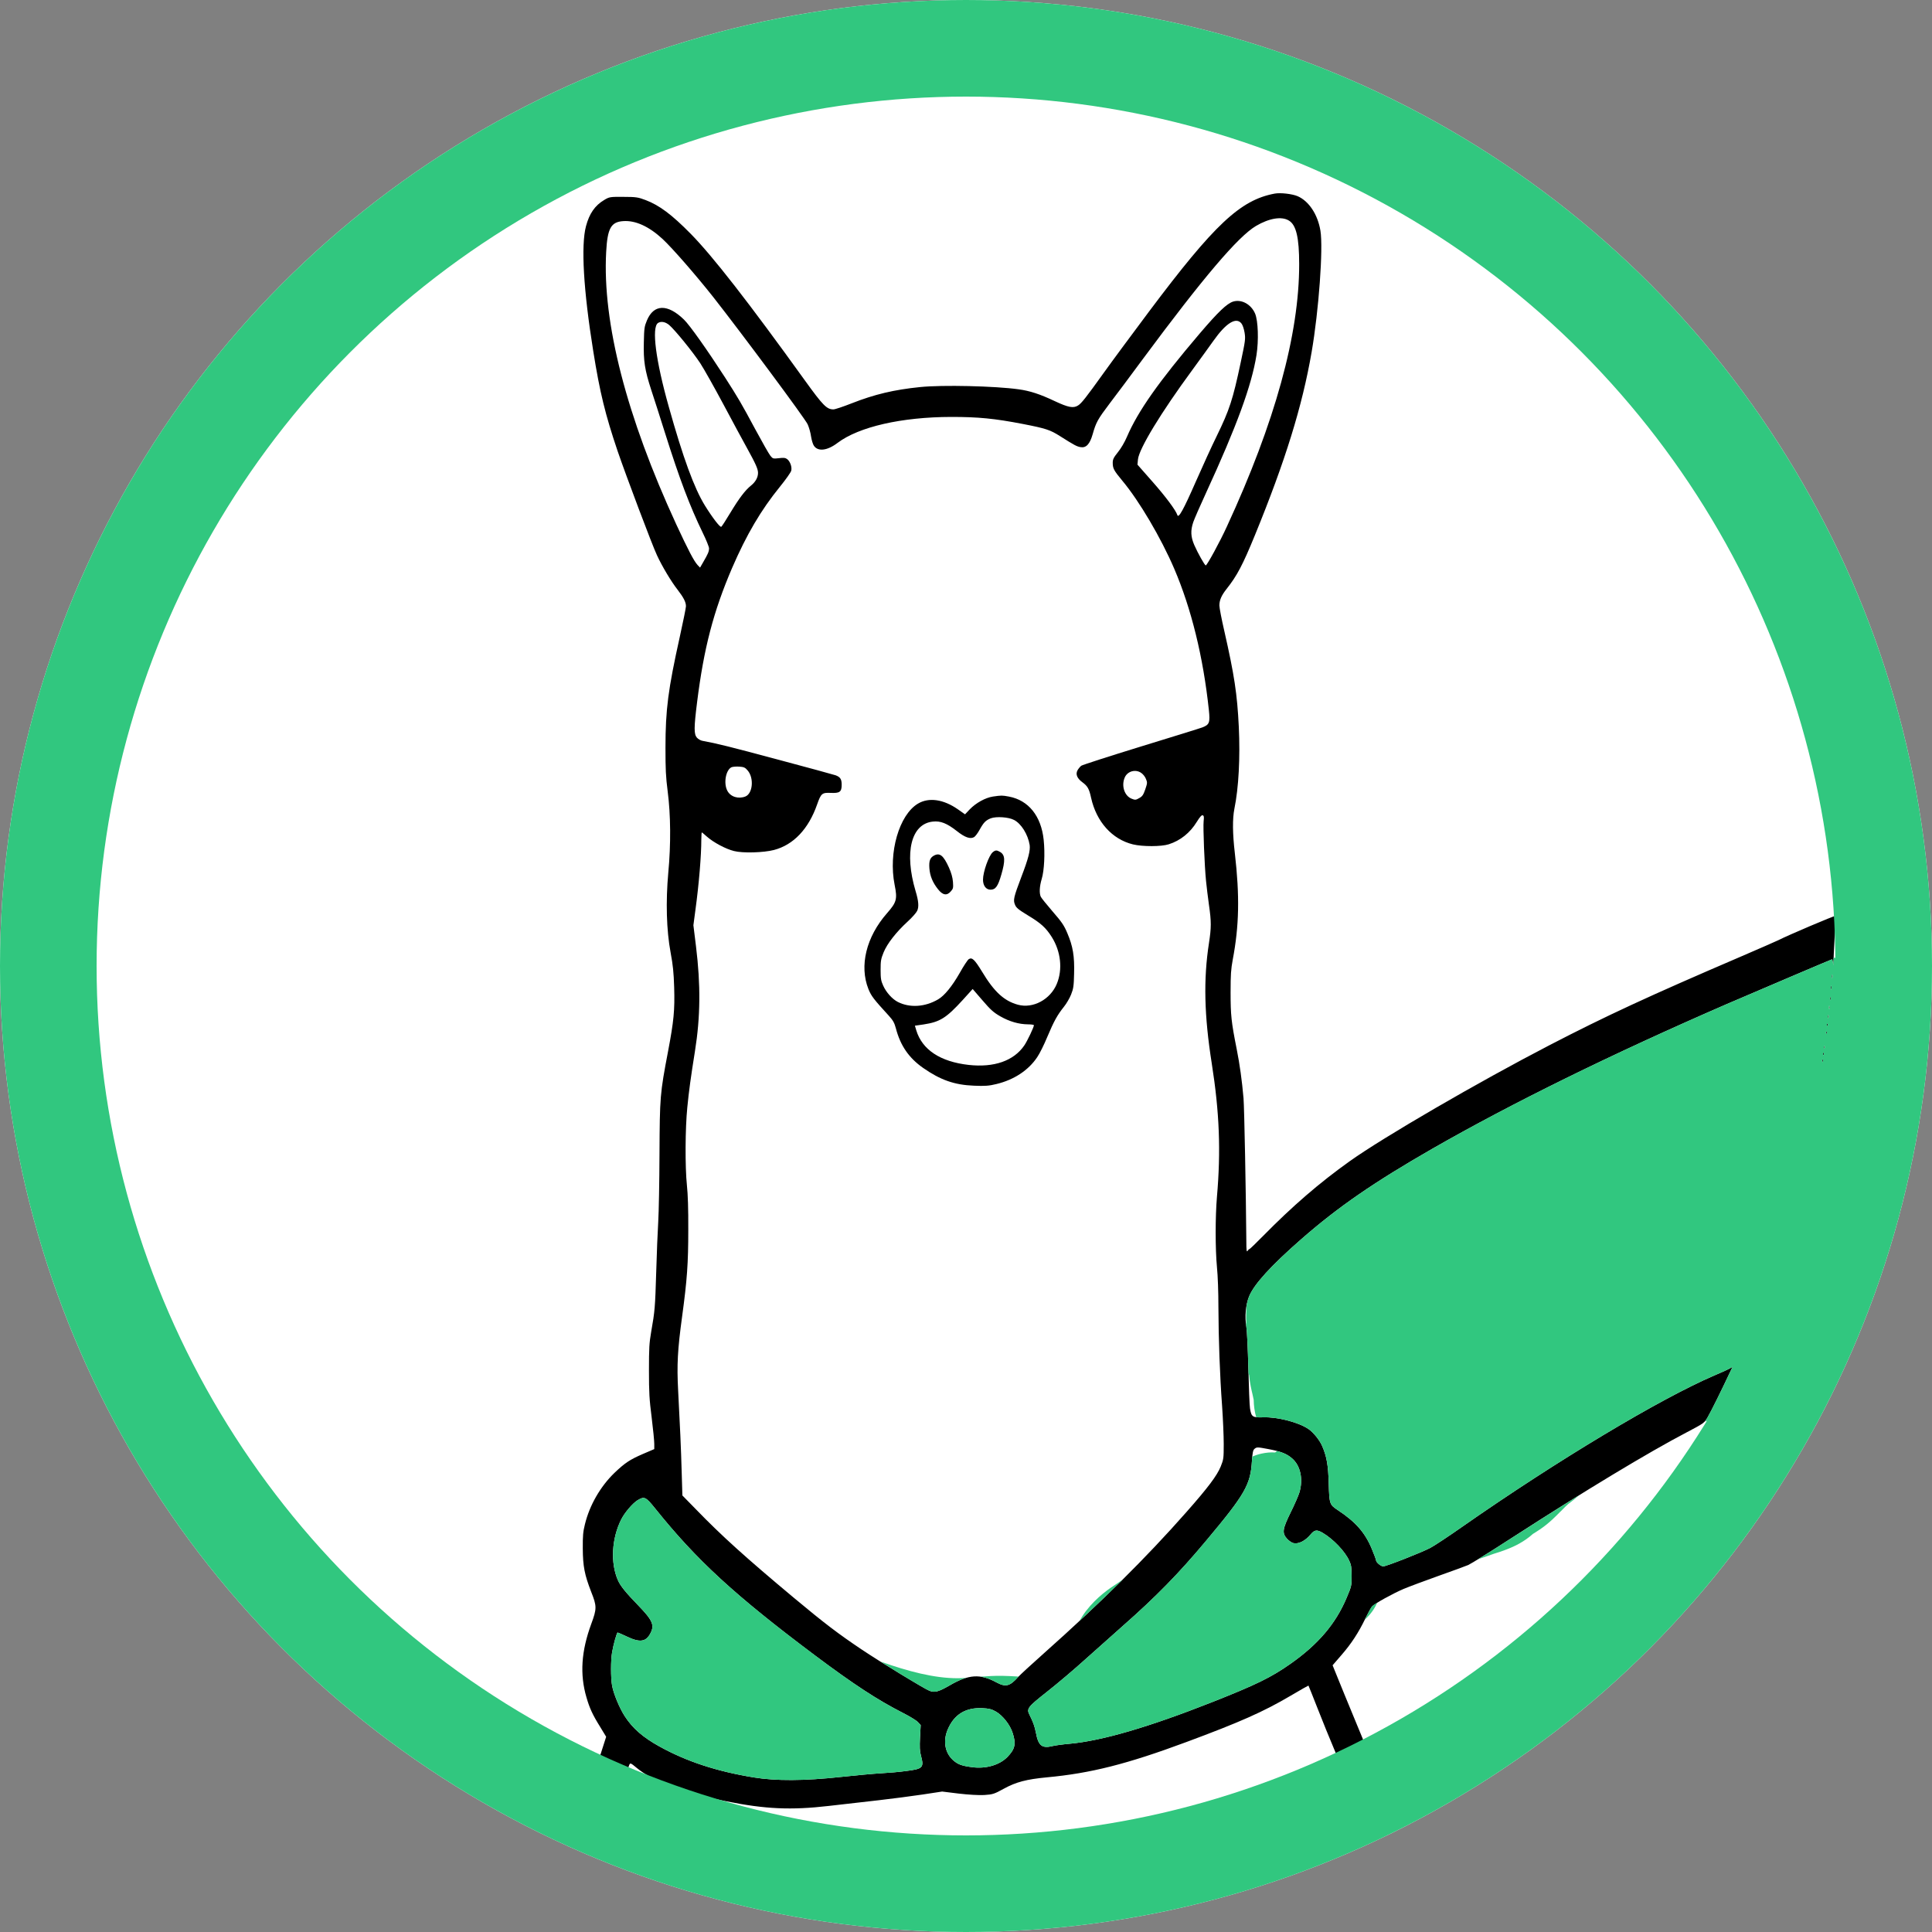 <svg width="20" height="20" viewBox="0 0 20 20" fill="none" xmlns="http://www.w3.org/2000/svg">
<rect x="0" y="0" width="20" height="20" fill="#808080" stroke="none"/>
<circle cx="10" cy="10" r="10" fill="white"/>
<path fill-rule="evenodd" clip-rule="evenodd" d="M13.196 2.004C12.84 2.07 12.571 2.323 11.897 3.222C11.725 3.452 11.512 3.739 11.425 3.861C11.239 4.12 11.195 4.176 11.159 4.198C11.111 4.228 11.059 4.218 10.92 4.153C10.766 4.08 10.662 4.046 10.544 4.03C10.301 3.996 9.755 3.983 9.524 4.007C9.257 4.034 9.053 4.082 8.817 4.175C8.728 4.21 8.644 4.238 8.628 4.238C8.559 4.238 8.52 4.199 8.332 3.938C7.748 3.127 7.378 2.652 7.151 2.421C6.955 2.222 6.826 2.125 6.683 2.071C6.607 2.042 6.584 2.038 6.454 2.038C6.315 2.037 6.308 2.038 6.255 2.07C6.159 2.127 6.101 2.21 6.066 2.342C6.013 2.541 6.04 3.004 6.141 3.633C6.21 4.066 6.266 4.292 6.394 4.671C6.478 4.917 6.752 5.645 6.801 5.748C6.854 5.863 6.948 6.02 7.013 6.103C7.077 6.186 7.101 6.233 7.101 6.276C7.101 6.292 7.072 6.434 7.037 6.593C6.916 7.138 6.889 7.346 6.889 7.74C6.889 7.964 6.892 8.038 6.912 8.194C6.943 8.433 6.946 8.74 6.918 9.035C6.891 9.334 6.899 9.63 6.942 9.86C6.967 9.995 6.974 10.067 6.979 10.221C6.986 10.459 6.975 10.57 6.916 10.882C6.832 11.322 6.83 11.354 6.827 11.945C6.826 12.233 6.82 12.549 6.814 12.648C6.808 12.747 6.798 12.983 6.793 13.171C6.782 13.532 6.779 13.572 6.741 13.787C6.721 13.904 6.718 13.953 6.718 14.188C6.718 14.417 6.722 14.486 6.746 14.674C6.761 14.794 6.773 14.917 6.773 14.947V15.001L6.654 15.052C6.52 15.11 6.469 15.144 6.361 15.247C6.215 15.388 6.103 15.582 6.055 15.78C6.036 15.856 6.032 15.898 6.033 16.029C6.034 16.214 6.051 16.301 6.12 16.479C6.179 16.627 6.179 16.653 6.121 16.81C6.017 17.092 6.001 17.333 6.071 17.571C6.103 17.682 6.134 17.75 6.21 17.872L6.275 17.979L6.235 18.104C6.083 18.575 5.997 18.857 6 18.868C6.004 18.881 6.245 19.007 6.251 19C6.253 18.997 6.311 18.837 6.38 18.643C6.449 18.448 6.51 18.28 6.515 18.268C6.524 18.248 6.53 18.25 6.591 18.301C6.756 18.439 7.077 18.558 7.519 18.647C7.921 18.728 8.19 18.74 8.579 18.695C8.726 18.678 8.959 18.652 9.096 18.636C9.233 18.62 9.437 18.594 9.549 18.577L9.753 18.546L9.924 18.567C10.026 18.579 10.133 18.585 10.189 18.582C10.277 18.576 10.291 18.572 10.391 18.517C10.518 18.447 10.627 18.419 10.837 18.399C11.29 18.357 11.666 18.262 12.28 18.034C12.835 17.828 13.079 17.72 13.359 17.555C13.46 17.495 13.544 17.448 13.545 17.449C13.547 17.451 13.589 17.557 13.639 17.684C13.743 17.951 13.922 18.377 13.997 18.535L14.048 18.643L14.134 18.589C14.181 18.559 14.239 18.522 14.262 18.506L14.303 18.479L14.256 18.36C14.229 18.295 14.134 18.064 14.044 17.847C13.954 17.629 13.861 17.404 13.838 17.345L13.795 17.239L13.884 17.136C13.988 17.017 14.063 16.902 14.135 16.753C14.164 16.695 14.194 16.639 14.204 16.629C14.233 16.599 14.415 16.498 14.529 16.449C14.589 16.424 14.752 16.363 14.89 16.314C15.029 16.265 15.167 16.214 15.199 16.201C15.23 16.187 15.439 16.057 15.663 15.912C16.409 15.43 17.066 15.034 17.454 14.831C17.642 14.732 17.643 14.731 17.679 14.669C17.715 14.607 17.826 14.382 17.899 14.226L17.936 14.149L17.909 14.165C17.894 14.174 17.821 14.208 17.746 14.239C17.185 14.48 16.119 15.119 15.137 15.805C14.996 15.904 14.846 16.003 14.806 16.024C14.719 16.07 14.35 16.215 14.319 16.215C14.295 16.215 14.245 16.173 14.245 16.153C14.245 16.146 14.225 16.091 14.2 16.032C14.13 15.864 14.032 15.753 13.845 15.63C13.764 15.576 13.761 15.567 13.755 15.358C13.75 15.168 13.734 15.076 13.686 14.967C13.66 14.907 13.596 14.828 13.545 14.793C13.444 14.724 13.225 14.667 13.078 14.672C12.966 14.676 12.954 14.668 12.94 14.58C12.935 14.55 12.928 14.362 12.923 14.164C12.918 13.966 12.909 13.773 12.902 13.734C12.884 13.63 12.895 13.51 12.93 13.422C12.981 13.295 13.159 13.1 13.474 12.825C13.854 12.493 14.223 12.239 14.827 11.892C15.659 11.416 16.68 10.914 17.867 10.398C18.136 10.282 18.962 9.93 18.967 9.93C18.967 9.93 18.972 9.947 18.975 9.968C18.979 10.002 18.979 10.001 18.98 9.959C18.98 9.934 18.986 9.817 18.992 9.701C18.999 9.584 19.002 9.485 18.999 9.482C18.993 9.476 18.506 9.683 18.409 9.733C18.387 9.744 18.208 9.822 18.011 9.907C17.072 10.31 16.622 10.518 16.036 10.822C15.303 11.202 14.321 11.772 13.972 12.021C13.659 12.244 13.38 12.485 13.074 12.796C13.002 12.869 12.94 12.929 12.935 12.93C12.931 12.93 12.921 12.939 12.915 12.949C12.905 12.964 12.902 12.945 12.902 12.852C12.898 12.341 12.881 11.47 12.873 11.37C12.857 11.186 12.834 11.02 12.802 10.859C12.746 10.578 12.739 10.508 12.739 10.273C12.739 10.088 12.743 10.033 12.761 9.936C12.828 9.583 12.834 9.275 12.783 8.832C12.759 8.628 12.758 8.476 12.778 8.374C12.823 8.154 12.839 7.842 12.824 7.523C12.807 7.181 12.778 6.99 12.674 6.532C12.646 6.411 12.623 6.292 12.623 6.268C12.623 6.212 12.645 6.163 12.698 6.096C12.805 5.961 12.864 5.85 12.991 5.54C13.305 4.772 13.481 4.206 13.578 3.644C13.652 3.215 13.699 2.57 13.669 2.388C13.641 2.22 13.55 2.082 13.433 2.031C13.377 2.007 13.255 1.993 13.196 2.004ZM13.342 2.283C13.418 2.328 13.449 2.459 13.449 2.734C13.45 3.46 13.199 4.372 12.7 5.452C12.63 5.606 12.495 5.853 12.482 5.853C12.471 5.853 12.4 5.726 12.364 5.644C12.326 5.558 12.323 5.491 12.353 5.404C12.364 5.372 12.423 5.236 12.485 5.102C12.802 4.413 12.957 3.99 13.007 3.676C13.031 3.524 13.024 3.322 12.993 3.247C12.952 3.15 12.852 3.095 12.765 3.122C12.7 3.143 12.61 3.229 12.419 3.453C11.995 3.951 11.78 4.256 11.666 4.522C11.643 4.576 11.604 4.643 11.572 4.682C11.528 4.737 11.519 4.755 11.519 4.79C11.519 4.849 11.53 4.87 11.618 4.976C11.793 5.185 12.018 5.567 12.155 5.886C12.333 6.301 12.456 6.803 12.514 7.349C12.528 7.48 12.52 7.502 12.447 7.53C12.421 7.54 12.133 7.629 11.807 7.729C11.482 7.829 11.206 7.918 11.193 7.927C11.181 7.937 11.164 7.957 11.155 7.973C11.132 8.014 11.149 8.057 11.205 8.098C11.259 8.138 11.275 8.166 11.295 8.259C11.35 8.507 11.512 8.688 11.728 8.741C11.827 8.765 12.022 8.765 12.099 8.74C12.219 8.702 12.32 8.621 12.389 8.508C12.422 8.455 12.44 8.435 12.451 8.44C12.463 8.445 12.465 8.458 12.46 8.5C12.453 8.562 12.469 8.966 12.485 9.121C12.491 9.18 12.504 9.29 12.515 9.367C12.54 9.54 12.54 9.601 12.515 9.764C12.457 10.138 12.466 10.515 12.544 11.008C12.624 11.517 12.639 11.913 12.598 12.387C12.58 12.596 12.58 12.927 12.598 13.119C12.607 13.206 12.613 13.38 12.613 13.531C12.614 13.858 12.628 14.244 12.651 14.553C12.66 14.684 12.668 14.862 12.668 14.948C12.668 15.099 12.666 15.108 12.637 15.181C12.598 15.276 12.507 15.398 12.279 15.656C11.864 16.127 11.394 16.592 10.803 17.118C10.679 17.228 10.561 17.337 10.539 17.361C10.453 17.457 10.41 17.467 10.315 17.416C10.148 17.325 10.028 17.332 9.831 17.447C9.714 17.514 9.676 17.524 9.622 17.503C9.57 17.483 9.124 17.212 8.922 17.077C8.679 16.914 8.535 16.805 8.214 16.537C7.722 16.126 7.469 15.898 7.203 15.623L7.064 15.481L7.057 15.246C7.05 14.995 7.039 14.752 7.02 14.393C7.006 14.13 7.014 13.974 7.061 13.63C7.113 13.248 7.125 13.078 7.125 12.73C7.126 12.514 7.121 12.365 7.111 12.271C7.091 12.079 7.093 11.681 7.115 11.463C7.132 11.291 7.15 11.158 7.194 10.883C7.251 10.527 7.254 10.196 7.205 9.797L7.178 9.578L7.199 9.42C7.236 9.148 7.26 8.855 7.26 8.691C7.26 8.65 7.263 8.617 7.265 8.617C7.268 8.617 7.291 8.637 7.317 8.66C7.386 8.721 7.513 8.789 7.599 8.81C7.689 8.833 7.904 8.827 8.012 8.799C8.214 8.746 8.37 8.582 8.459 8.327C8.499 8.213 8.51 8.204 8.6 8.208C8.693 8.212 8.713 8.198 8.713 8.123C8.713 8.067 8.699 8.044 8.651 8.026C8.633 8.02 8.366 7.946 8.056 7.864C7.565 7.732 7.416 7.695 7.272 7.669C7.253 7.666 7.228 7.651 7.214 7.636C7.183 7.599 7.183 7.534 7.216 7.271C7.286 6.71 7.385 6.331 7.578 5.881C7.728 5.534 7.878 5.279 8.075 5.037C8.135 4.963 8.188 4.888 8.191 4.872C8.2 4.833 8.179 4.776 8.149 4.753C8.131 4.739 8.112 4.737 8.064 4.743C8.004 4.75 8 4.749 7.975 4.718C7.96 4.7 7.89 4.576 7.817 4.441C7.675 4.176 7.64 4.117 7.506 3.908C7.321 3.622 7.141 3.367 7.08 3.308C6.911 3.144 6.768 3.147 6.697 3.317C6.671 3.379 6.668 3.397 6.665 3.543C6.66 3.738 6.675 3.832 6.742 4.038C6.769 4.119 6.832 4.316 6.882 4.475C7.037 4.966 7.14 5.237 7.275 5.516C7.311 5.589 7.34 5.662 7.34 5.676C7.34 5.709 7.329 5.734 7.282 5.815L7.247 5.876L7.222 5.85C7.184 5.809 7.124 5.694 7.001 5.429C6.486 4.313 6.235 3.34 6.275 2.609C6.288 2.363 6.325 2.297 6.452 2.289C6.579 2.28 6.718 2.344 6.859 2.474C6.96 2.568 7.205 2.849 7.385 3.077C7.675 3.446 8.338 4.338 8.361 4.393C8.375 4.424 8.391 4.48 8.396 4.518C8.402 4.556 8.415 4.6 8.426 4.615C8.468 4.677 8.565 4.665 8.67 4.585C8.891 4.418 9.333 4.317 9.847 4.316C10.128 4.316 10.294 4.332 10.589 4.389C10.826 4.435 10.871 4.45 10.972 4.514C11.122 4.609 11.148 4.623 11.188 4.629C11.244 4.638 11.282 4.597 11.311 4.496C11.346 4.372 11.363 4.341 11.487 4.177C11.551 4.093 11.707 3.885 11.832 3.715C12.456 2.873 12.817 2.448 13.002 2.339C13.138 2.259 13.267 2.237 13.342 2.283ZM12.851 3.348C12.864 3.364 12.877 3.403 12.884 3.444C12.894 3.509 12.892 3.525 12.844 3.751C12.762 4.138 12.728 4.242 12.594 4.517C12.548 4.61 12.451 4.822 12.378 4.988C12.253 5.273 12.2 5.37 12.188 5.332C12.173 5.284 12.067 5.141 11.93 4.986L11.775 4.81L11.78 4.756C11.791 4.646 12.016 4.274 12.345 3.827C12.43 3.711 12.527 3.576 12.562 3.527C12.692 3.343 12.796 3.279 12.851 3.348ZM6.928 3.365C6.988 3.417 7.169 3.639 7.249 3.76C7.288 3.82 7.397 4.014 7.491 4.19C7.585 4.367 7.695 4.57 7.735 4.642C7.824 4.803 7.847 4.856 7.847 4.895C7.847 4.942 7.821 4.989 7.775 5.026C7.714 5.075 7.653 5.155 7.56 5.309C7.515 5.384 7.473 5.449 7.467 5.453C7.455 5.463 7.377 5.362 7.297 5.233C7.186 5.053 7.071 4.739 6.923 4.21C6.788 3.732 6.744 3.39 6.811 3.344C6.842 3.323 6.888 3.331 6.928 3.365ZM7.739 7.975C7.807 8.053 7.793 8.213 7.717 8.245C7.643 8.274 7.562 8.249 7.529 8.185C7.489 8.108 7.513 7.973 7.571 7.943C7.584 7.937 7.62 7.934 7.651 7.936C7.7 7.939 7.714 7.945 7.739 7.975ZM11.815 8.002C11.833 8.014 11.855 8.042 11.863 8.064C11.878 8.1 11.878 8.106 11.856 8.171C11.836 8.228 11.826 8.244 11.793 8.262C11.758 8.282 11.751 8.283 11.714 8.268C11.639 8.238 11.606 8.132 11.644 8.047C11.673 7.982 11.757 7.96 11.815 8.002ZM10.278 8.246C10.2 8.258 10.103 8.312 10.039 8.378L9.99 8.43L9.916 8.378C9.767 8.274 9.615 8.252 9.503 8.319C9.308 8.435 9.195 8.826 9.261 9.159C9.291 9.308 9.282 9.34 9.182 9.454C8.967 9.699 8.894 9.998 8.99 10.239C9.02 10.312 9.042 10.341 9.203 10.517C9.245 10.563 9.259 10.589 9.274 10.645C9.321 10.825 9.409 10.952 9.556 11.055C9.735 11.18 9.88 11.231 10.081 11.239C10.195 11.244 10.238 11.241 10.315 11.222C10.497 11.178 10.646 11.08 10.737 10.944C10.762 10.908 10.809 10.813 10.842 10.733C10.911 10.569 10.946 10.507 11.013 10.423C11.039 10.391 11.073 10.333 11.088 10.295C11.112 10.234 11.116 10.209 11.119 10.079C11.124 9.898 11.107 9.796 11.049 9.66C11.015 9.579 10.991 9.544 10.897 9.436C10.836 9.365 10.78 9.296 10.774 9.283C10.757 9.245 10.761 9.175 10.784 9.098C10.81 9.012 10.819 8.833 10.804 8.693C10.778 8.447 10.647 8.284 10.444 8.246C10.373 8.233 10.367 8.233 10.278 8.246ZM10.497 8.488C10.572 8.526 10.641 8.638 10.659 8.747C10.667 8.804 10.646 8.887 10.573 9.078C10.493 9.289 10.487 9.317 10.507 9.365C10.519 9.397 10.544 9.417 10.641 9.476C10.776 9.557 10.827 9.604 10.888 9.7C10.982 9.85 11.002 10.035 10.94 10.185C10.873 10.347 10.694 10.443 10.538 10.401C10.395 10.362 10.292 10.268 10.167 10.06C10.09 9.934 10.063 9.907 10.029 9.929C10.018 9.935 9.975 10 9.935 10.072C9.856 10.21 9.777 10.307 9.712 10.345C9.576 10.425 9.418 10.435 9.294 10.372C9.236 10.342 9.174 10.273 9.143 10.204C9.12 10.153 9.116 10.131 9.116 10.04C9.116 9.947 9.119 9.928 9.147 9.859C9.184 9.768 9.278 9.648 9.396 9.54C9.442 9.498 9.486 9.448 9.495 9.428C9.514 9.387 9.509 9.326 9.478 9.224C9.359 8.824 9.432 8.528 9.657 8.505C9.736 8.496 9.803 8.523 9.904 8.602C9.989 8.67 10.046 8.689 10.085 8.665C10.097 8.657 10.122 8.624 10.14 8.591C10.183 8.513 10.204 8.492 10.257 8.471C10.313 8.45 10.441 8.458 10.497 8.488ZM10.277 8.822C10.237 8.855 10.176 9.025 10.176 9.106C10.176 9.168 10.207 9.21 10.254 9.21C10.306 9.21 10.331 9.175 10.366 9.053C10.408 8.908 10.405 8.851 10.354 8.82C10.318 8.799 10.305 8.799 10.277 8.822ZM9.672 8.855C9.628 8.877 9.615 8.911 9.621 8.989C9.627 9.068 9.655 9.136 9.71 9.205C9.759 9.268 9.803 9.275 9.844 9.226C9.868 9.199 9.869 9.19 9.865 9.129C9.861 9.082 9.848 9.036 9.823 8.98C9.767 8.857 9.73 8.826 9.672 8.855ZM18.963 10.11C18.964 10.129 18.966 10.136 18.968 10.124C18.971 10.113 18.971 10.098 18.968 10.09C18.965 10.082 18.963 10.091 18.963 10.11ZM18.954 10.226C18.954 10.245 18.956 10.252 18.959 10.241C18.961 10.229 18.961 10.214 18.958 10.206C18.956 10.198 18.953 10.207 18.954 10.226ZM10.355 10.521C10.449 10.575 10.547 10.603 10.641 10.604C10.675 10.604 10.703 10.608 10.703 10.613C10.703 10.633 10.634 10.778 10.603 10.823C10.494 10.982 10.29 11.053 10.028 11.024C9.734 10.991 9.546 10.867 9.485 10.665L9.471 10.618L9.561 10.605C9.731 10.579 9.795 10.539 9.966 10.352L10.069 10.238L10.17 10.355C10.253 10.452 10.285 10.481 10.355 10.521ZM18.943 10.337C18.943 10.353 18.945 10.359 18.948 10.351C18.951 10.343 18.951 10.33 18.948 10.322C18.945 10.314 18.943 10.321 18.943 10.337ZM18.933 10.43C18.933 10.446 18.936 10.452 18.938 10.444C18.941 10.436 18.941 10.423 18.938 10.415C18.936 10.407 18.933 10.414 18.933 10.43ZM18.923 10.523C18.923 10.539 18.926 10.545 18.928 10.537C18.931 10.529 18.931 10.516 18.928 10.508C18.926 10.5 18.923 10.507 18.923 10.523ZM18.913 10.611C18.913 10.624 18.916 10.627 18.919 10.618C18.922 10.609 18.921 10.599 18.918 10.595C18.915 10.591 18.912 10.598 18.913 10.611ZM18.903 10.692C18.903 10.706 18.905 10.708 18.909 10.699C18.912 10.691 18.911 10.681 18.908 10.677C18.905 10.673 18.902 10.68 18.903 10.692ZM18.883 10.843C18.883 10.857 18.886 10.859 18.889 10.85C18.892 10.842 18.891 10.832 18.888 10.828C18.885 10.824 18.882 10.831 18.883 10.843ZM18.873 10.913C18.873 10.926 18.876 10.929 18.879 10.92C18.882 10.911 18.881 10.901 18.878 10.897C18.875 10.894 18.872 10.9 18.873 10.913ZM18.863 10.982C18.863 10.996 18.866 10.999 18.869 10.989C18.872 10.981 18.871 10.971 18.868 10.967C18.865 10.963 18.863 10.97 18.863 10.982ZM13.131 15.001C13.258 15.025 13.318 15.048 13.374 15.096C13.462 15.17 13.493 15.312 13.451 15.451C13.441 15.484 13.4 15.577 13.361 15.656C13.275 15.831 13.27 15.87 13.324 15.93C13.343 15.95 13.372 15.97 13.388 15.974C13.442 15.987 13.513 15.951 13.568 15.884C13.608 15.836 13.632 15.833 13.691 15.867C13.803 15.933 13.924 16.06 13.968 16.158C13.988 16.2 13.991 16.226 13.992 16.313C13.992 16.416 13.991 16.42 13.94 16.541C13.827 16.809 13.647 17.021 13.36 17.223C13.158 17.365 13.004 17.44 12.549 17.62C11.887 17.881 11.409 18.02 11.076 18.051C11.005 18.057 10.925 18.068 10.897 18.075C10.786 18.102 10.749 18.072 10.724 17.938C10.711 17.871 10.694 17.824 10.658 17.753C10.625 17.688 10.636 17.673 10.839 17.513C10.942 17.432 11.123 17.279 11.24 17.173C11.358 17.067 11.531 16.913 11.625 16.83C11.968 16.528 12.202 16.289 12.484 15.952C12.89 15.467 12.945 15.371 12.96 15.124C12.966 15.037 12.971 15.012 12.986 14.999C13.01 14.979 13.015 14.979 13.131 15.001ZM6.78 15.613C7.212 16.152 7.604 16.512 8.434 17.135C8.839 17.438 9.086 17.599 9.345 17.731C9.416 17.767 9.487 17.81 9.502 17.827L9.531 17.858L9.524 17.986C9.519 18.086 9.521 18.127 9.533 18.172C9.567 18.298 9.555 18.311 9.384 18.333C9.313 18.343 9.195 18.353 9.121 18.357C9.047 18.361 8.859 18.378 8.703 18.395C8.326 18.436 8.031 18.437 7.804 18.4C7.419 18.337 7.11 18.236 6.826 18.079C6.656 17.985 6.549 17.892 6.468 17.767C6.413 17.682 6.351 17.534 6.336 17.448C6.322 17.37 6.322 17.187 6.336 17.107C6.35 17.023 6.385 16.9 6.394 16.9C6.398 16.9 6.441 16.919 6.49 16.942C6.624 17.006 6.687 16.997 6.733 16.908C6.778 16.823 6.755 16.772 6.606 16.618C6.476 16.484 6.422 16.417 6.396 16.357C6.318 16.179 6.332 15.926 6.43 15.731C6.465 15.66 6.548 15.563 6.599 15.531C6.67 15.488 6.684 15.494 6.78 15.613ZM10.309 17.718C10.38 17.758 10.457 17.856 10.483 17.94C10.52 18.053 10.508 18.106 10.429 18.188C10.346 18.273 10.202 18.314 10.057 18.293C9.953 18.279 9.914 18.264 9.866 18.221C9.781 18.145 9.76 18.02 9.812 17.901C9.878 17.747 9.997 17.675 10.168 17.683C10.237 17.686 10.266 17.693 10.309 17.718Z" fill="black"/>
<circle cx="10" cy="10" r="9.5" stroke="#31C77F"/>
<path fill-rule="evenodd" clip-rule="evenodd" d="M12.905 13.51C12.911 13.479 12.919 13.449 12.93 13.422C12.981 13.295 13.159 13.1 13.474 12.825C13.854 12.493 14.223 12.239 14.827 11.892C15.659 11.415 16.68 10.914 17.867 10.398C18.136 10.282 18.962 9.93 18.967 9.93C18.967 9.93 18.972 9.947 18.975 9.968C18.979 10.002 18.979 10.001 18.98 9.959C18.98 9.951 18.98 9.935 18.981 9.912C18.982 9.912 18.983 9.912 18.983 9.913C19.059 9.925 19.132 9.954 19.197 10.001C19.259 10.046 19.302 10.098 19.33 10.144C19.358 10.189 19.374 10.231 19.384 10.263C19.393 10.295 19.398 10.322 19.401 10.343C19.406 10.384 19.406 10.417 19.405 10.436C19.403 10.474 19.397 10.505 19.394 10.52C19.388 10.551 19.379 10.581 19.373 10.601C19.366 10.624 19.358 10.649 19.349 10.676C19.311 10.786 19.241 10.939 19.168 11.08C19.178 11.104 19.191 11.132 19.206 11.165L19.21 11.173C19.245 11.251 19.302 11.377 19.332 11.5C19.356 11.598 19.421 11.924 19.153 12.163C19.111 12.201 19.067 12.227 19.027 12.246C19.04 12.332 19.037 12.414 19.028 12.479L19.022 12.522L19.022 12.522C19.003 12.672 18.971 12.919 18.916 13.155C18.887 13.286 18.847 13.429 18.791 13.56C18.741 13.68 18.654 13.85 18.499 13.973C18.484 13.985 18.468 13.997 18.452 14.008C18.468 14.095 18.46 14.183 18.432 14.263C18.392 14.377 18.322 14.445 18.296 14.469C18.24 14.52 18.184 14.548 18.169 14.556L18.168 14.556C18.1 14.59 18.011 14.617 17.965 14.63C17.86 14.661 17.729 14.695 17.648 14.715C17.66 14.702 17.668 14.689 17.679 14.668C17.715 14.607 17.826 14.382 17.899 14.226L17.936 14.149L17.909 14.165C17.894 14.174 17.821 14.207 17.746 14.239C17.185 14.48 16.119 15.119 15.137 15.805C14.996 15.904 14.846 16.003 14.806 16.024C14.719 16.07 14.35 16.215 14.319 16.215C14.295 16.215 14.245 16.173 14.245 16.153C14.245 16.146 14.225 16.091 14.2 16.032C14.13 15.864 14.032 15.753 13.845 15.63C13.764 15.576 13.761 15.566 13.755 15.358C13.75 15.168 13.734 15.076 13.686 14.967C13.66 14.907 13.596 14.828 13.545 14.793C13.444 14.724 13.225 14.667 13.078 14.672C13.046 14.673 13.022 14.673 13.004 14.671C12.987 14.612 12.979 14.551 12.978 14.49C12.977 14.487 12.975 14.474 12.967 14.439L12.965 14.43C12.956 14.392 12.938 14.32 12.931 14.234L12.924 14.215C12.924 14.198 12.923 14.181 12.923 14.164C12.918 13.966 12.909 13.773 12.902 13.734C12.9 13.725 12.899 13.715 12.898 13.706C12.899 13.703 12.9 13.7 12.901 13.698L12.901 13.662L12.9 13.655L12.9 13.652C12.9 13.62 12.9 13.568 12.905 13.51ZM12.964 15.079C12.992 15.066 13.023 15.056 13.058 15.048C13.106 15.037 13.154 15.033 13.2 15.036C13.207 15.031 13.213 15.026 13.22 15.021C13.29 15.039 13.333 15.061 13.374 15.096C13.462 15.17 13.493 15.312 13.451 15.451C13.441 15.484 13.4 15.577 13.361 15.656C13.275 15.831 13.27 15.87 13.324 15.93C13.343 15.95 13.372 15.97 13.388 15.974C13.442 15.987 13.513 15.951 13.568 15.884C13.608 15.836 13.632 15.833 13.691 15.867C13.803 15.933 13.924 16.06 13.968 16.158C13.988 16.2 13.991 16.226 13.992 16.313C13.992 16.416 13.991 16.42 13.94 16.541C13.827 16.809 13.647 17.021 13.36 17.223C13.158 17.365 13.004 17.44 12.549 17.62C11.887 17.881 11.409 18.02 11.076 18.051C11.005 18.057 10.925 18.068 10.897 18.075C10.786 18.102 10.749 18.072 10.724 17.938C10.711 17.871 10.694 17.824 10.658 17.753C10.625 17.688 10.636 17.673 10.839 17.513C10.942 17.432 11.123 17.279 11.24 17.173C11.358 17.067 11.531 16.913 11.625 16.83C11.968 16.528 12.202 16.289 12.484 15.951C12.89 15.467 12.945 15.371 12.96 15.124C12.962 15.107 12.963 15.091 12.964 15.079ZM7.816 16.653C7.816 16.652 7.815 16.652 7.815 16.652L7.816 16.653ZM7.815 16.652C7.375 16.29 7.088 15.997 6.78 15.613C6.684 15.494 6.67 15.488 6.599 15.531C6.548 15.563 6.465 15.66 6.43 15.731C6.332 15.926 6.318 16.179 6.396 16.357C6.422 16.417 6.476 16.484 6.606 16.618C6.755 16.772 6.778 16.823 6.733 16.908C6.687 16.997 6.624 17.006 6.49 16.942C6.441 16.919 6.398 16.9 6.394 16.9C6.385 16.9 6.35 17.023 6.336 17.107C6.322 17.186 6.322 17.37 6.336 17.448C6.351 17.533 6.413 17.682 6.468 17.767C6.549 17.892 6.656 17.985 6.826 18.079C7.11 18.236 7.419 18.337 7.804 18.4C8.031 18.437 8.326 18.436 8.703 18.395C8.859 18.378 9.047 18.361 9.121 18.357C9.195 18.353 9.313 18.343 9.384 18.333C9.555 18.311 9.567 18.298 9.533 18.172C9.521 18.127 9.519 18.085 9.524 17.986L9.531 17.858L9.502 17.827C9.487 17.81 9.416 17.767 9.345 17.731C9.086 17.599 8.839 17.438 8.434 17.134C8.196 16.956 7.994 16.799 7.817 16.653M6.77 18.414C6.781 18.422 6.792 18.43 6.803 18.437C6.973 18.55 7.151 18.583 7.284 18.594C7.075 18.541 6.902 18.481 6.77 18.414ZM14.128 16.767C14.133 16.763 14.137 16.759 14.141 16.755L14.141 16.755C14.146 16.75 14.201 16.7 14.242 16.622L14.242 16.62C14.245 16.616 14.25 16.606 14.257 16.591C14.231 16.607 14.211 16.621 14.204 16.629C14.194 16.639 14.164 16.695 14.135 16.753C14.133 16.758 14.131 16.762 14.128 16.767ZM15.299 16.142C15.352 16.123 15.402 16.106 15.452 16.089L15.463 16.085C15.49 16.077 15.559 16.055 15.608 16.035C15.674 16.009 15.776 15.963 15.871 15.877L15.877 15.874L15.893 15.864C15.905 15.857 15.923 15.845 15.942 15.832C16.038 15.767 16.111 15.691 16.153 15.648L16.156 15.646C16.207 15.594 16.221 15.58 16.234 15.57C16.273 15.541 16.311 15.51 16.348 15.478C16.133 15.612 15.903 15.758 15.663 15.912C15.523 16.003 15.388 16.088 15.299 16.142ZM9.116 17.201C9.402 17.302 9.67 17.373 9.913 17.373C9.94 17.373 9.968 17.372 10 17.369C9.949 17.384 9.894 17.41 9.831 17.447C9.715 17.514 9.676 17.524 9.622 17.503C9.583 17.489 9.327 17.335 9.116 17.201ZM10.152 17.357C10.204 17.364 10.257 17.384 10.315 17.416C10.41 17.467 10.453 17.457 10.539 17.361C10.54 17.36 10.542 17.358 10.544 17.356C10.54 17.356 10.535 17.355 10.53 17.355L10.515 17.354L10.515 17.354C10.477 17.352 10.426 17.349 10.372 17.348C10.292 17.347 10.216 17.352 10.152 17.357ZM11.175 16.78C11.185 16.762 11.195 16.745 11.205 16.73C11.303 16.579 11.443 16.471 11.532 16.414C11.564 16.393 11.593 16.373 11.622 16.352C11.481 16.492 11.332 16.634 11.175 16.78ZM18.968 10.124C18.966 10.136 18.964 10.129 18.963 10.11C18.963 10.091 18.965 10.082 18.968 10.09C18.971 10.097 18.971 10.113 18.968 10.124ZM18.959 10.241C18.956 10.252 18.954 10.245 18.954 10.226C18.953 10.207 18.956 10.198 18.958 10.206C18.961 10.214 18.961 10.229 18.959 10.241ZM18.948 10.351C18.945 10.359 18.943 10.353 18.943 10.337C18.943 10.321 18.945 10.314 18.948 10.322C18.951 10.33 18.951 10.343 18.948 10.351ZM18.938 10.444C18.936 10.452 18.933 10.445 18.933 10.43C18.933 10.414 18.936 10.407 18.938 10.415C18.941 10.423 18.941 10.436 18.938 10.444ZM18.928 10.537C18.926 10.545 18.923 10.539 18.923 10.523C18.923 10.507 18.926 10.5 18.928 10.508C18.931 10.516 18.931 10.529 18.928 10.537ZM18.919 10.618C18.916 10.627 18.913 10.624 18.913 10.611C18.912 10.598 18.915 10.591 18.918 10.595C18.921 10.599 18.922 10.609 18.919 10.618ZM18.909 10.699C18.905 10.708 18.903 10.705 18.903 10.692C18.902 10.68 18.905 10.673 18.908 10.677C18.911 10.681 18.912 10.691 18.909 10.699ZM18.889 10.85C18.886 10.859 18.883 10.856 18.883 10.843C18.882 10.831 18.885 10.824 18.888 10.828C18.891 10.832 18.892 10.841 18.889 10.85ZM18.879 10.92C18.876 10.929 18.873 10.926 18.873 10.913C18.872 10.9 18.875 10.893 18.878 10.897C18.881 10.901 18.882 10.911 18.879 10.92ZM18.869 10.989C18.866 10.999 18.863 10.996 18.863 10.982C18.863 10.97 18.865 10.963 18.868 10.967C18.871 10.971 18.872 10.981 18.869 10.989ZM10.483 17.94C10.457 17.856 10.38 17.758 10.309 17.718C10.266 17.693 10.237 17.686 10.168 17.683C9.997 17.675 9.878 17.747 9.812 17.901C9.76 18.02 9.781 18.145 9.866 18.221C9.914 18.264 9.953 18.279 10.057 18.293C10.202 18.314 10.346 18.273 10.429 18.188C10.508 18.106 10.52 18.053 10.483 17.94ZM12.942 14.259C12.943 14.263 12.942 14.262 12.941 14.257L12.942 14.259Z" fill="#31C77F"/>
</svg>

